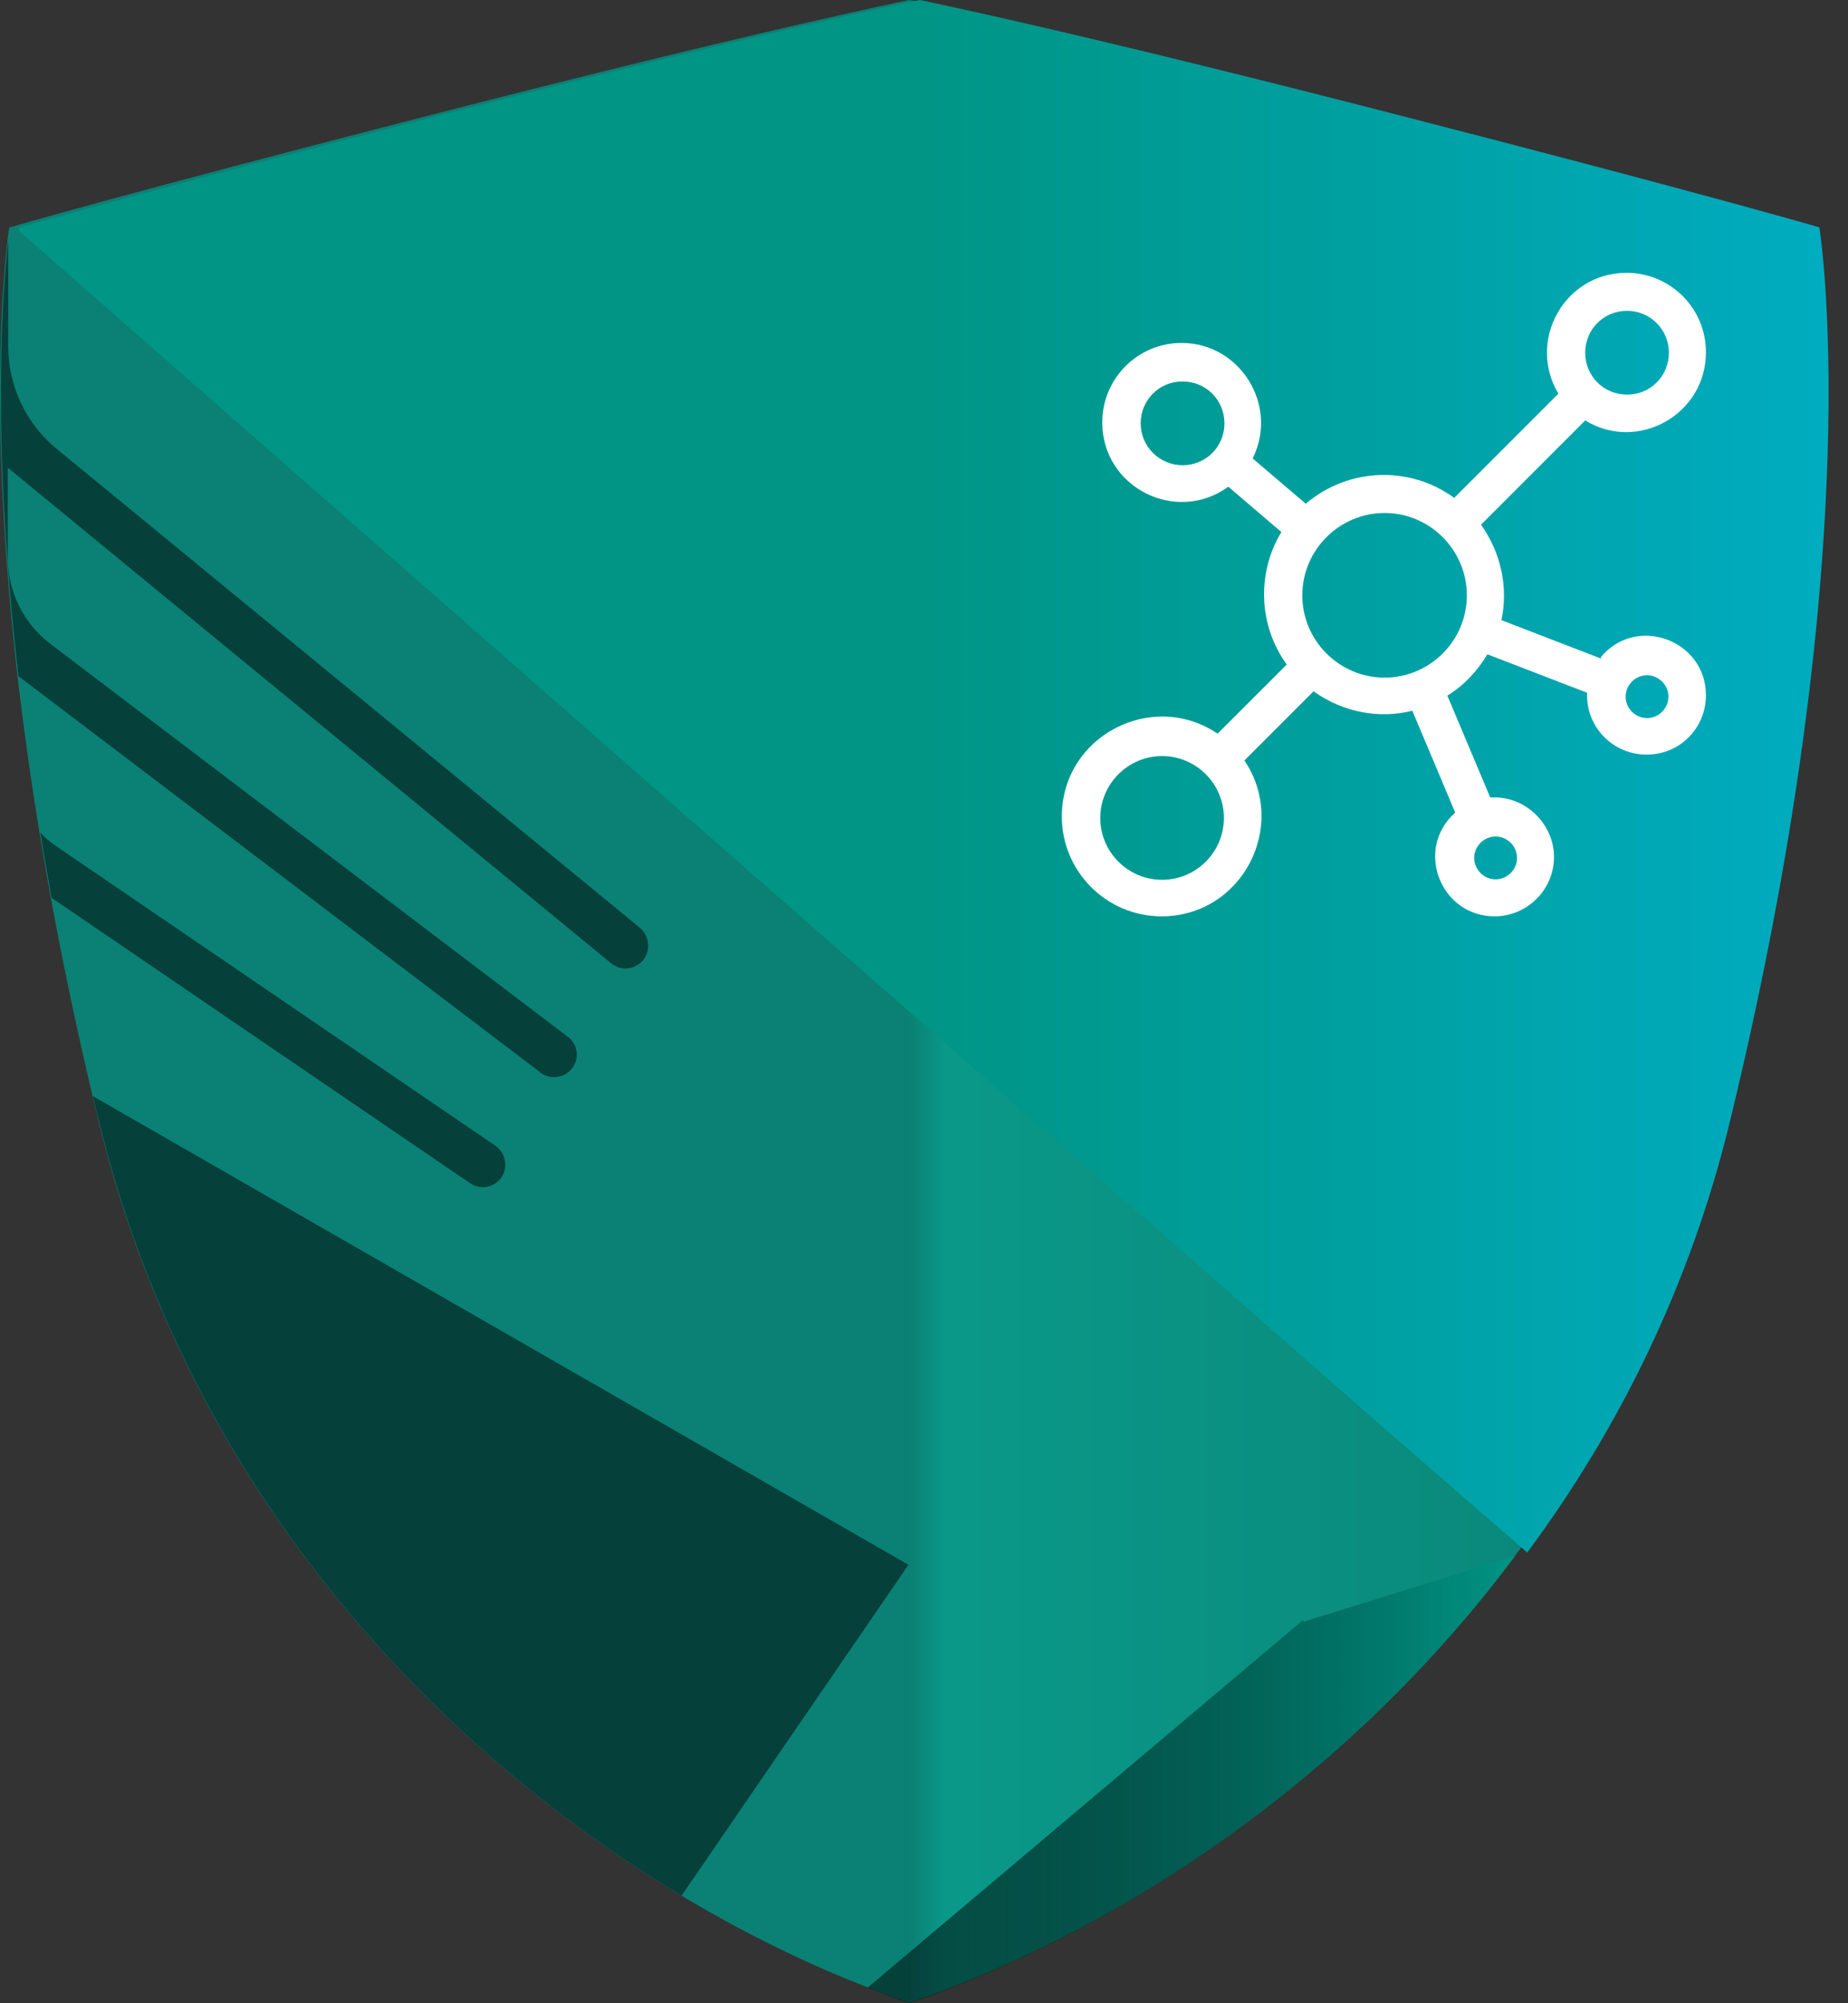 <svg width="24" height="26" viewBox="0 0 24 26" fill="none" xmlns="http://www.w3.org/2000/svg">
<rect x="0" y="0" width="24" height="26" fill="#333333" stroke="none"/>
<path opacity="0.8" d="M11.811 0C11.811 0 13.777 0.398 18.051 1.499C22.085 2.542 23.502 2.953 23.502 2.953C23.502 2.953 24.166 7.031 22.338 14.562C20.859 20.638 16.015 24.546 11.811 25.994C7.606 24.546 2.763 20.638 1.283 14.562C-0.551 7.031 0.12 2.953 0.12 2.953C0.12 2.953 1.536 2.536 5.57 1.499C9.844 0.398 11.811 0 11.811 0Z" fill="url(#paint0_linear_27048_33026)"/>
<path d="M8.852 24.603L11.798 20.309L1.207 14.227C1.232 14.341 1.258 14.448 1.289 14.562C2.427 19.241 5.557 22.63 8.852 24.603Z" fill="url(#paint1_linear_27048_33026)"/>
<path d="M6.265 15.409C6.36 15.409 6.455 15.365 6.512 15.283C6.601 15.15 6.569 14.966 6.436 14.872L0.739 10.989C0.663 10.939 0.587 10.876 0.524 10.806C0.568 11.084 0.619 11.362 0.67 11.653L6.107 15.358C6.158 15.39 6.215 15.409 6.272 15.409H6.265Z" fill="url(#paint2_linear_27048_33026)"/>
<path d="M7.018 13.923C7.068 13.961 7.132 13.98 7.195 13.98C7.283 13.98 7.372 13.942 7.429 13.866C7.53 13.74 7.505 13.55 7.372 13.455L0.657 8.359C0.303 8.093 0.101 7.676 0.101 7.233V6.07L7.935 12.501C7.992 12.545 8.055 12.57 8.124 12.57C8.207 12.57 8.295 12.532 8.352 12.463C8.453 12.336 8.434 12.153 8.314 12.045L0.733 5.823C0.335 5.495 0.107 5.008 0.107 4.496V3.124C0.044 3.686 -0.127 5.608 0.24 8.776L7.024 13.923H7.018Z" fill="url(#paint3_linear_27048_33026)"/>
<path d="M16.926 21.049V21.024L11.267 25.798C11.45 25.867 11.627 25.937 11.811 26C14.523 25.064 17.508 23.104 19.676 20.195L16.926 21.049Z" fill="url(#paint4_linear_27048_33026)"/>
<path d="M23.635 2.953C23.635 2.953 22.218 2.536 18.184 1.499C13.91 0.398 11.944 0 11.944 0C11.944 0 9.977 0.398 5.703 1.499C1.669 2.542 0.252 2.953 0.252 2.953C0.252 2.953 0.252 2.965 0.246 2.997L17.95 18.514L19.834 20.151C21.011 18.564 21.946 16.699 22.465 14.562C24.299 7.031 23.628 2.953 23.628 2.953H23.635Z" fill="url(#paint5_linear_27048_33026)"/>
<path d="M20.796 8.549L19.499 8.049C19.588 7.632 19.499 7.183 19.234 6.81L20.587 5.457C21.27 5.874 22.155 5.381 22.155 4.572C22.155 4.002 21.694 3.541 21.124 3.541C20.315 3.541 19.828 4.426 20.239 5.109L18.886 6.462C18.304 6.038 17.508 6.07 16.958 6.538L16.268 5.95C16.61 5.267 16.11 4.451 15.345 4.451C14.776 4.451 14.315 4.913 14.315 5.482C14.315 6.329 15.276 6.81 15.952 6.317L16.641 6.905C16.319 7.436 16.344 8.119 16.711 8.625L15.813 9.522C14.96 8.947 13.79 9.554 13.79 10.597C13.79 11.312 14.371 11.893 15.086 11.893C16.129 11.893 16.736 10.724 16.161 9.87L17.059 8.972C17.438 9.244 17.906 9.333 18.342 9.225L18.899 10.547C18.368 11.015 18.703 11.893 19.411 11.893C19.834 11.893 20.182 11.546 20.182 11.122C20.182 10.698 19.809 10.319 19.354 10.351L18.797 9.029C19.012 8.896 19.19 8.707 19.316 8.492L20.612 8.991C20.593 9.434 20.947 9.794 21.384 9.794C21.82 9.794 22.155 9.447 22.155 9.023C22.155 8.308 21.251 7.973 20.789 8.53L20.796 8.549ZM21.131 4.034C21.428 4.034 21.674 4.274 21.674 4.578C21.674 4.881 21.434 5.122 21.131 5.122C20.827 5.122 20.587 4.881 20.587 4.578C20.587 4.274 20.827 4.034 21.131 4.034ZM15.358 6.038C15.061 6.038 14.814 5.798 14.814 5.495C14.814 5.191 15.054 4.951 15.358 4.951C15.661 4.951 15.902 5.191 15.902 5.495C15.902 5.798 15.661 6.038 15.358 6.038ZM15.092 11.419C14.65 11.419 14.289 11.059 14.289 10.616C14.289 10.174 14.65 9.813 15.092 9.813C15.535 9.813 15.895 10.174 15.895 10.616C15.895 11.059 15.535 11.419 15.092 11.419ZM19.424 10.857C19.575 10.857 19.702 10.983 19.702 11.135C19.702 11.287 19.575 11.413 19.424 11.413C19.272 11.413 19.145 11.287 19.145 11.135C19.145 10.983 19.272 10.857 19.424 10.857ZM17.982 8.795C17.394 8.795 16.913 8.315 16.913 7.727C16.913 7.139 17.394 6.658 17.982 6.658C18.57 6.658 19.05 7.139 19.05 7.727C19.05 8.315 18.57 8.795 17.982 8.795ZM21.39 9.32C21.238 9.32 21.112 9.194 21.112 9.042C21.112 8.89 21.238 8.764 21.39 8.764C21.542 8.764 21.668 8.89 21.668 9.042C21.668 9.194 21.542 9.32 21.39 9.32Z" fill="white"/>
<defs>
<linearGradient id="paint0_linear_27048_33026" x1="0.006" y1="12.994" x2="23.622" y2="12.994" gradientUnits="userSpaceOnUse">
<stop offset="0.5" stop-color="#009585"/>
<stop offset="0.52" stop-color="#00B29E"/>
<stop offset="1" stop-color="#009585"/>
</linearGradient>
<linearGradient id="paint1_linear_27048_33026" x1="1.207" y1="19.412" x2="11.798" y2="19.412" gradientUnits="userSpaceOnUse">
<stop offset="0.5" stop-opacity="0.5"/>
<stop offset="1" stop-opacity="0.5"/>
</linearGradient>
<linearGradient id="paint2_linear_27048_33026" x1="0.518" y1="13.114" x2="6.563" y2="13.114" gradientUnits="userSpaceOnUse">
<stop offset="0.5" stop-opacity="0.5"/>
<stop offset="1" stop-opacity="0.5"/>
</linearGradient>
<linearGradient id="paint3_linear_27048_33026" x1="0.006" y1="8.555" x2="8.415" y2="8.555" gradientUnits="userSpaceOnUse">
<stop offset="0.5" stop-opacity="0.5"/>
<stop offset="1" stop-opacity="0.5"/>
</linearGradient>
<linearGradient id="paint4_linear_27048_33026" x1="11.273" y1="23.091" x2="19.676" y2="23.091" gradientUnits="userSpaceOnUse">
<stop stop-opacity="0.5"/>
<stop offset="1" stop-color="#009585"/>
</linearGradient>
<linearGradient id="paint5_linear_27048_33026" x1="0.246" y1="10.072" x2="23.748" y2="10.072" gradientUnits="userSpaceOnUse">
<stop offset="0.5" stop-color="#009585"/>
<stop offset="1" stop-color="#00ACC0"/>
</linearGradient>
</defs>
</svg>
